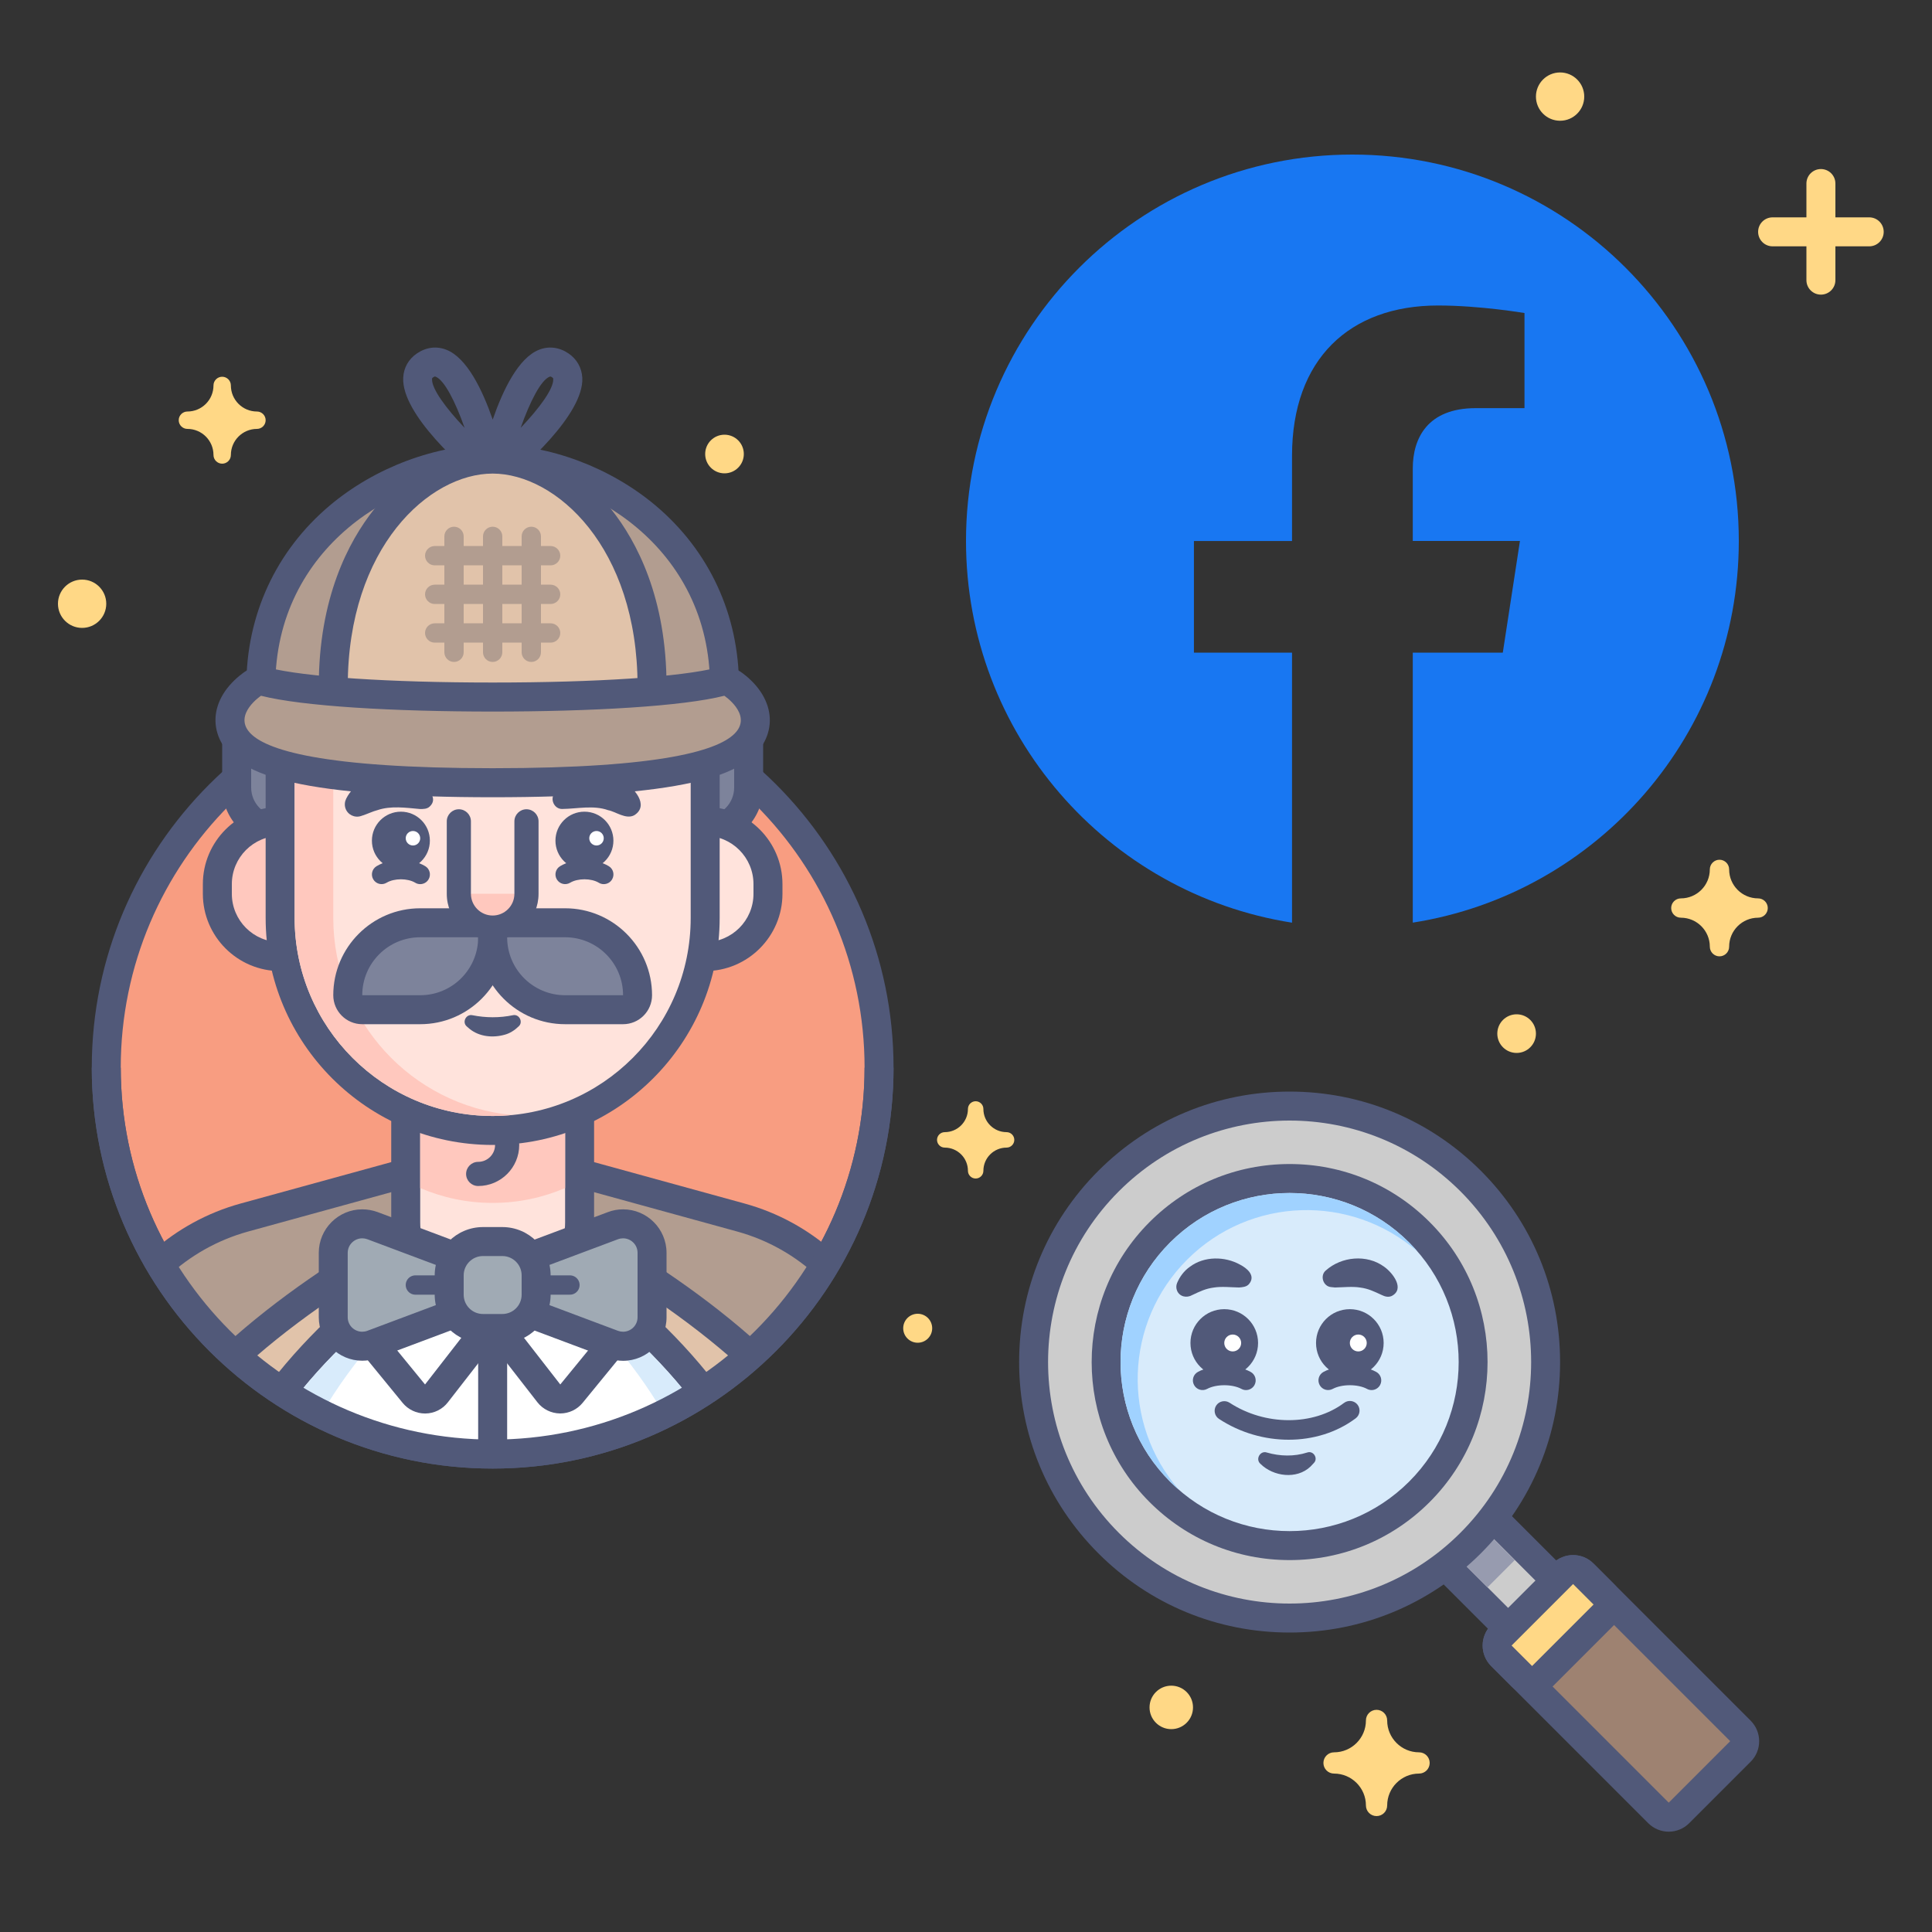 <?xml version="1.0" encoding="utf-8"?>
<!-- Generator: Adobe Illustrator 26.1.0, SVG Export Plug-In . SVG Version: 6.00 Build 0)  -->
<svg version="1.1" id="Facebook_x5F_Ads_x5F_Research"
	 xmlns="http://www.w3.org/2000/svg" xmlns:xlink="http://www.w3.org/1999/xlink" x="0px" y="0px" viewBox="0 0 400 400"
	 style="enable-background:new 0 0 400 400;" xml:space="preserve">
<rect x="0" y="0" width="400" height="400" fill="#333333" stroke="none"/>
<style type="text/css">
	.st0{fill:#F89D81;}
	.st1{fill:#515979;}
	.st2{fill:#B29D90;}
	.st3{fill:#E1C3AA;}
	.st4{fill:#FFFFFF;}
	.st5{fill:none;}
	.st6{fill:#D8EBFB;}
	.st7{fill:#CCCCCC;}
	.st8{fill:#979BAF;}
	.st9{fill:#A0D2FF;}
	.st10{fill:#9E8271;}
	.st11{fill:#FFD886;}
	.st12{fill:#1877F2;}
	.st13{fill:#7D839B;}
	.st14{fill:#FFE3DC;}
	.st15{fill:#FFC8BE;}
	.st16{fill:#A0AAB4;}
	.st17{fill:#EF7D7D;stroke:#515979;stroke-width:4;stroke-linecap:round;stroke-linejoin:round;stroke-miterlimit:10;}
</style>
<g>
	<circle class="st0" cx="102" cy="221.05" r="80"/>
	<path class="st1" d="M102,304.05c-45.77,0-83-37.23-83-83s37.23-83,83-83s83,37.23,83,83S147.77,304.05,102,304.05z M102,144.05
		c-42.46,0-77,34.54-77,77s34.54,77,77,77s77-34.54,77-77S144.46,144.05,102,144.05z"/>
</g>
<path class="st1" d="M117.68,73.16c-1.91-1.29-4.09-1.55-6.12-0.73c-4.23,1.7-7.42,8.27-9.55,14.44
	c-2.14-6.17-5.32-12.74-9.55-14.44c-2.04-0.82-4.21-0.56-6.12,0.73c-1.75,1.18-2.77,2.98-2.86,5.06
	c-0.35,7.68,12.65,18.9,16.64,22.16c0.04,0.03,0.08,0.05,0.12,0.08c0.07,0.05,0.14,0.11,0.21,0.15c0.01,0.01,0.03,0.01,0.04,0.02
	c0.21,0.12,0.43,0.22,0.66,0.29c0.05,0.01,0.1,0.03,0.15,0.04c0.24,0.06,0.47,0.1,0.72,0.1c0,0,0,0,0,0c0,0,0,0,0,0s0,0,0,0
	c0,0,0,0,0,0c0.24,0,0.48-0.04,0.72-0.1c0.05-0.01,0.1-0.02,0.15-0.04c0.23-0.07,0.45-0.16,0.66-0.29c0.01-0.01,0.03-0.01,0.04-0.02
	c0.08-0.05,0.14-0.1,0.21-0.15c0.04-0.03,0.08-0.05,0.12-0.08c3.99-3.26,17-14.49,16.64-22.16
	C120.44,76.13,119.43,74.34,117.68,73.16z M89.45,78.49c0.01-0.17,0.01-0.21,0.22-0.36c0.2-0.14,0.31-0.18,0.39-0.18
	c0.05,0,0.09,0.02,0.14,0.04c1.8,0.72,4.07,5.15,5.99,10.59C92.27,84.45,89.36,80.46,89.45,78.49z M107.8,88.58
	c1.92-5.44,4.19-9.87,5.99-10.59c0.05-0.02,0.09-0.04,0.14-0.04c0.08,0,0.19,0.04,0.39,0.18c0.21,0.14,0.21,0.19,0.22,0.36
	C114.64,80.46,111.73,84.45,107.8,88.58z"/>
<path class="st2" d="M102,301.05c29.33,0,54.96-15.79,68.88-39.33c-4.88-4.45-10.82-7.82-17.48-9.65l-50.61-13.92
	c-0.26-0.07-0.53-0.11-0.8-0.11s-0.54,0.04-0.8,0.11L50.6,252.08c-6.66,1.83-12.6,5.2-17.48,9.65
	C47.04,285.26,72.67,301.05,102,301.05z"/>
<path class="st3" d="M102,247.05c-0.41,0-0.82,0.08-1.21,0.25c-0.78,0.34-19.25,8.53-38.04,22.06c-5.22,3.76-9.91,7.53-14.08,11.3
	c14.15,12.67,32.84,20.39,53.33,20.39c20.5,0,39.2-7.72,53.36-20.41c-21.72-19.76-50.22-32.49-52.15-33.34
	C102.82,247.14,102.41,247.05,102,247.05z"/>
<g>
	<path class="st4" d="M131.52,272.97c-13.85-12.64-27.5-20.23-28.07-20.55c-0.45-0.25-0.95-0.37-1.45-0.37s-1,0.12-1.45,0.37
		c-0.57,0.32-14.22,7.91-28.07,20.55c-5.45,4.98-10.15,10.04-14.07,15.14c12.54,8.17,27.51,12.94,43.59,12.94
		c16.09,0,31.05-4.77,43.6-12.94C141.67,283.01,136.98,277.95,131.52,272.97z"/>
</g>
<g>
	<path class="st1" d="M104.9,249.8c-0.9-0.5-1.9-0.75-2.9-0.75c-1,0-2,0.25-2.9,0.75c-1.57,0.87-26.52,14.86-43.21,36.61
		c1.64,1.16,3.32,2.27,5.04,3.3C77.23,268.73,102,255.05,102,255.05s24.77,13.68,41.07,34.66c1.73-1.04,3.4-2.14,5.04-3.3
		C131.42,264.66,106.47,250.67,104.9,249.8z"/>
</g>
<g>
	<path class="st5" d="M102,255.05c0,0-22.25,15.02-35.46,37.71c10.69,5.3,22.72,8.29,35.46,8.29c12.74,0,24.77-2.99,35.46-8.29
		C124.25,270.07,102,255.05,102,255.05z"/>
	<path class="st6" d="M102,255.05c0,0-24.77,13.68-41.07,34.66c1.82,1.09,3.69,2.11,5.61,3.06C79.75,270.07,102,255.05,102,255.05z"
		/>
	<path class="st6" d="M102,255.05c0,0,22.25,15.02,35.46,37.71c1.91-0.95,3.78-1.96,5.61-3.06C126.77,268.73,102,255.05,102,255.05z
		"/>
</g>
<g>
	<path class="st5" d="M50.96,282.66c13.85,11.49,31.64,18.4,51.04,18.4s37.18-6.91,51.04-18.4c-21.95-19.8-51.04-32.6-51.04-32.6
		S72.91,262.85,50.96,282.66z"/>
	<path class="st1" d="M102,250.05c0,0,29.09,12.8,51.04,32.6c1.54-1.28,3.02-2.63,4.47-4.02c-22.19-20.29-51.12-33.21-53.09-34.08
		c-0.77-0.34-1.59-0.51-2.42-0.51c-0.82,0-1.65,0.17-2.42,0.51c-1.96,0.86-30.89,13.79-53.09,34.08c1.44,1.39,2.92,2.74,4.47,4.02
		C72.91,262.85,102,250.05,102,250.05z"/>
</g>
<rect x="-0.63" y="0.79" class="st5" width="400" height="400"/>
<g>
	<path class="st7" d="M316.5,340.15c-0.8,0-1.56-0.32-2.12-0.88l-19.8-19.8c-0.56-0.56-0.88-1.33-0.88-2.12s0.32-1.56,0.88-2.12
		l5.66-5.66c0.56-0.56,1.33-0.88,2.12-0.88c0.8,0,1.56,0.32,2.12,0.88l19.8,19.8c1.17,1.17,1.17,3.07,0,4.24l-5.66,5.66
		C318.06,339.84,317.29,340.15,316.5,340.15z"/>
	<path class="st1" d="M302.36,311.7l19.8,19.8l-5.66,5.66l-19.8-19.8L302.36,311.7 M302.36,305.7c-1.59,0-3.12,0.63-4.24,1.76
		l-5.66,5.66c-2.34,2.34-2.34,6.14,0,8.49l19.8,19.8c1.17,1.17,2.71,1.76,4.24,1.76c1.54,0,3.07-0.59,4.24-1.76l5.66-5.66
		c1.13-1.13,1.76-2.65,1.76-4.24c0-1.59-0.63-3.12-1.76-4.24l-19.8-19.8C305.47,306.33,303.95,305.7,302.36,305.7L302.36,305.7z"/>
</g>
<rect x="304.37" y="319.87" transform="matrix(0.707 -0.707 0.707 0.707 -138.336 312.759)" class="st8" width="8" height="7"/>
<g>
	<path class="st7" d="M267,335c-14.16,0-27.47-5.51-37.48-15.52c-20.66-20.67-20.66-54.29,0-74.95C239.53,234.51,252.84,229,267,229
		s27.47,5.51,37.48,15.52c20.66,20.67,20.66,54.29,0,74.95C294.47,329.49,281.16,335,267,335z"/>
	<path class="st1" d="M267,232c12.8,0,25.59,4.88,35.36,14.64c19.53,19.53,19.53,51.18,0,70.71C292.59,327.12,279.8,332,267,332
		s-25.59-4.88-35.36-14.64c-19.53-19.53-19.53-51.18,0-70.71C241.41,236.88,254.2,232,267,232 M267,226
		c-14.96,0-29.02,5.83-39.6,16.4C216.83,252.98,211,267.04,211,282s5.83,29.02,16.4,39.6c10.58,10.58,24.64,16.4,39.6,16.4
		s29.02-5.83,39.6-16.4c10.58-10.58,16.4-24.64,16.4-39.6s-5.83-29.02-16.4-39.6C296.02,231.83,281.96,226,267,226L267,226z"/>
</g>
<g>
	<path class="st6" d="M267,320c-10.15,0-19.69-3.95-26.87-11.13c-14.82-14.82-14.82-38.92,0-53.74C247.31,247.95,256.85,244,267,244
		s19.69,3.95,26.87,11.13c14.82,14.82,14.82,38.92,0,53.74C286.69,316.05,277.15,320,267,320z"/>
	<path class="st1" d="M267,247c8.96,0,17.91,3.42,24.75,10.25c13.67,13.67,13.67,35.83,0,49.5C284.91,313.58,275.96,317,267,317
		s-17.91-3.42-24.75-10.25c-13.67-13.67-13.67-35.83,0-49.5C249.09,250.42,258.04,247,267,247 M267,241
		c-10.95,0-21.25,4.26-28.99,12.01c-15.99,15.99-15.99,42,0,57.98C245.75,318.74,256.05,323,267,323c10.95,0,21.25-4.26,28.99-12.01
		c15.99-15.99,15.99-42,0-57.98C288.25,245.26,277.95,241,267,241L267,241z"/>
</g>
<g>
	<path class="st9" d="M245.79,260.79c-13.07,13.07-13.63,33.91-1.7,47.66c-0.63-0.54-1.24-1.1-1.84-1.7
		c-13.67-13.67-13.67-35.83,0-49.5c13.67-13.67,35.83-13.67,49.5,0c0.6,0.6,1.15,1.21,1.7,1.84
		C279.7,247.15,258.86,247.71,245.79,260.79z"/>
</g>
<g>
	<path class="st10" d="M345.49,376.22c-0.77,0-1.54-0.29-2.12-0.88l-32.53-32.53c-0.56-0.56-0.88-1.33-0.88-2.12
		s0.32-1.56,0.88-2.12l12.73-12.73c0.59-0.59,1.35-0.88,2.12-0.88c0.77,0,1.54,0.29,2.12,0.88l32.53,32.53
		c0.56,0.56,0.88,1.33,0.88,2.12s-0.32,1.56-0.88,2.12l-12.73,12.73C347.02,375.92,346.26,376.22,345.49,376.22z"/>
	<path class="st1" d="M325.69,327.96l32.53,32.53l-12.73,12.73l-32.53-32.53L325.69,327.96 M325.69,321.96
		c-1.54,0-3.07,0.59-4.24,1.76l-12.73,12.73c-2.34,2.34-2.34,6.14,0,8.49l32.53,32.53c1.17,1.17,2.71,1.76,4.24,1.76
		c1.54,0,3.07-0.59,4.24-1.76l12.73-12.73c2.34-2.34,2.34-6.14,0-8.49l-32.53-32.53C328.76,322.55,327.23,321.96,325.69,321.96
		L325.69,321.96z"/>
</g>
<g>
	<path class="st11" d="M317.2,347.93c-0.8,0-1.56-0.32-2.12-0.88l-4.24-4.24c-1.17-1.17-1.17-3.07,0-4.24l12.73-12.73
		c0.59-0.59,1.35-0.88,2.12-0.88s1.54,0.29,2.12,0.88l4.24,4.24c0.56,0.56,0.88,1.33,0.88,2.12s-0.32,1.56-0.88,2.12l-12.73,12.73
		C318.76,347.62,318,347.93,317.2,347.93L317.2,347.93z"/>
	<path class="st1" d="M325.69,327.96l4.24,4.24l-12.73,12.73l-4.24-4.24L325.69,327.96 M325.69,321.96c-1.54,0-3.07,0.59-4.24,1.76
		l-12.73,12.73c-2.34,2.34-2.34,6.14,0,8.49l4.24,4.24c1.17,1.17,2.71,1.76,4.24,1.76c1.54,0,3.07-0.59,4.24-1.76l12.73-12.73
		c1.13-1.13,1.76-2.65,1.76-4.24s-0.63-3.12-1.76-4.24l-4.24-4.24C328.76,322.55,327.23,321.96,325.69,321.96L325.69,321.96z"/>
</g>
<g>
	<g>
		<path class="st1" d="M283.97,287.8c-0.32,0-0.64-0.08-0.94-0.24c-1.89-1.02-5.21-1.02-7.11,0c-0.98,0.52-2.19,0.16-2.71-0.82
			c-0.52-0.97-0.16-2.19,0.82-2.71c3.05-1.64,7.84-1.64,10.89,0c0.97,0.52,1.34,1.73,0.82,2.71
			C285.37,287.42,284.68,287.8,283.97,287.8z"/>
	</g>
	<g>
		<g>
			<circle class="st1" cx="279.47" cy="278.05" r="7"/>
		</g>
		<g>
			<circle class="st4" cx="281.22" cy="278.05" r="1.75"/>
		</g>
	</g>
	<g>
		<path class="st1" d="M274.49,263.04c3.24-2.9,8.49-3.41,12.08-0.78c1.81,1.28,4.35,4.61,1.57,6.06c-0.7,0.31-1.41,0.12-2.04-0.19
			c-1.67-0.77-2.8-1.34-4.5-1.56c-1.59-0.26-3.56-0.04-5.21-0.01c0,0-0.78-0.08-0.78-0.08C273.94,266.37,273.22,264.1,274.49,263.04
			L274.49,263.04z"/>
	</g>
	<g>
		<path class="st1" d="M257.97,287.8c-0.32,0-0.64-0.08-0.94-0.24c-1.89-1.02-5.21-1.02-7.11,0c-0.97,0.52-2.19,0.16-2.71-0.82
			c-0.52-0.97-0.16-2.19,0.82-2.71c3.05-1.64,7.84-1.64,10.89,0c0.97,0.52,1.34,1.73,0.82,2.71
			C259.37,287.42,258.68,287.8,257.97,287.8z"/>
	</g>
	<g>
		<g>
			<circle class="st1" cx="253.47" cy="278.05" r="7"/>
		</g>
		<g>
			<circle class="st4" cx="255.22" cy="278.05" r="1.75"/>
		</g>
	</g>
	<g>
		<path class="st1" d="M256.54,266.56c-1.64-0.03-3.62-0.25-5.21,0.01c-1.71,0.22-2.84,0.78-4.5,1.56c-1.13,0.65-2.6,0.36-3.13-0.9
			c-0.22-0.53-0.2-1.1,0-1.59c0.54-1.28,1.41-2.51,2.67-3.38c2.96-2.22,7.23-2.17,10.35-0.44c1.45,0.74,3.33,2.28,1.88,4.02
			C258.09,266.45,257.26,266.5,256.54,266.56L256.54,266.56z"/>
	</g>
</g>
<g>
	<path class="st1" d="M266.81,298.08c-4.96,0-10.04-1.43-14.43-4.31c-0.92-0.6-1.18-1.84-0.58-2.77c0.6-0.92,1.84-1.18,2.77-0.58
		c7.35,4.8,17.32,4.82,23.71,0.03c0.88-0.66,2.14-0.48,2.8,0.4c0.66,0.88,0.48,2.14-0.4,2.8
		C276.74,296.6,271.83,298.08,266.81,298.08z"/>
</g>
<g>
	<path class="st1" d="M262.29,300.73c2.7,0.79,5.66,0.86,8.34,0c1.29-0.47,2.34,1.21,1.39,2.17c0,0-0.72,0.76-0.72,0.76
		c-2.84,2.68-7.68,2.05-10.33-0.58C259.85,302.12,260.92,300.26,262.29,300.73L262.29,300.73z"/>
</g>
<path class="st12" d="M280,32c-44.18,0-80,35.82-80,80c0,39.93,29.25,73.03,67.5,79.03l0-55.9l-20.31,0l0-23.12l20.31,0V94.38
	c0-20.05,11.94-31.13,30.22-31.13c8.75,0,17.91,1.56,17.91,1.56l0,19.69l-10.09,0c-9.94,0-13.04,6.17-13.04,12.49V112l22.19,0
	l-3.55,23.12l-18.64,0l0,55.9c38.25-6,67.5-39.1,67.5-79.03C360,67.82,324.18,32,280,32z"/>
<path class="st1" d="M51.39,254.97L102,241.05l50.61,13.92c6.4,1.76,12.07,5.02,16.68,9.33c1.1-1.71,2.15-3.45,3.12-5.24
	c-5.13-4.54-11.31-7.97-18.21-9.87l-50.61-13.92c-0.52-0.14-1.06-0.21-1.59-0.21s-1.07,0.07-1.59,0.21L49.8,249.18
	c-6.9,1.9-13.08,5.34-18.21,9.87c0.97,1.79,2.02,3.53,3.12,5.24C39.33,259.99,45,256.73,51.39,254.97z"/>
<g>
	<g>
		<path class="st13" d="M146,172.05c-1.66,0-3-1.34-3-3v-24c0-0.96,0.46-1.87,1.25-2.43c0.52-0.37,1.13-0.57,1.75-0.57
			c0.32,0,0.64,0.05,0.95,0.15l6,2c1.23,0.41,2.05,1.55,2.05,2.85v16C155,168.02,150.96,172.05,146,172.05z"/>
	</g>
	<g>
		<g>
			<path class="st1" d="M146,145.05l6,2v16c0,3.31-2.69,6-6,6h0V145.05 M146,139.05c-1.24,0-2.47,0.39-3.51,1.13
				c-1.56,1.13-2.49,2.94-2.49,4.87v24c0,3.31,2.69,6,6,6c6.62,0,12-5.38,12-12v-16c0-2.58-1.65-4.88-4.1-5.69l-6-2
				C147.28,139.15,146.64,139.05,146,139.05L146,139.05z"/>
		</g>
	</g>
</g>
<g>
	<g>
		<path class="st13" d="M58,172.05c-4.96,0-9-4.04-9-9v-16c0-1.29,0.83-2.44,2.05-2.85l6-2c0.31-0.1,0.63-0.15,0.95-0.15
			c0.62,0,1.24,0.19,1.75,0.57c0.78,0.56,1.25,1.47,1.25,2.43v24C61,170.71,59.66,172.05,58,172.05z"/>
	</g>
	<g>
		<g>
			<path class="st1" d="M58,145.05v24c-3.31,0-6-2.69-6-6v-16L58,145.05 M58,139.05c-0.64,0-1.28,0.1-1.9,0.31l-6,2
				c-2.45,0.82-4.1,3.11-4.1,5.69v16c0,6.62,5.38,12,12,12c3.31,0,6-2.69,6-6v-24c0-1.93-0.93-3.74-2.49-4.87
				C60.47,139.44,59.24,139.05,58,139.05L58,139.05z"/>
		</g>
	</g>
</g>
<g>
	<path class="st14" d="M102,271.05c-9.92,0-18-8.08-18-18v-35c0-1.66,1.34-3,3-3h30c1.66,0,3,1.34,3,3v35
		C120,262.98,111.93,271.05,102,271.05z"/>
	<g>
		<path class="st1" d="M117,218.05v35c0,8.28-6.72,15-15,15h0c-8.28,0-15-6.72-15-15v-35H117 M117,212.05H87c-3.31,0-6,2.69-6,6v35
			c0,11.58,9.42,21,21,21s21-9.42,21-21v-35C123,214.74,120.31,212.05,117,212.05L117,212.05z"/>
	</g>
</g>
<path class="st15" d="M87,226.05v19.92c4.6,1.98,9.67,3.08,15,3.08c5.33,0,10.4-1.1,15-3.08v-19.92H87z"/>
<g>
	<path class="st1" d="M99,245.55c-1.38,0-2.5-1.12-2.5-2.5s1.12-2.5,2.5-2.5c1.93,0,3.5-1.57,3.5-3.5s-1.57-3.5-3.5-3.5
		c-1.38,0-2.5-1.12-2.5-2.5s1.12-2.5,2.5-2.5c4.69,0,8.5,3.81,8.5,8.5S103.69,245.55,99,245.55z"/>
</g>
<path class="st1" d="M102,268.05c-1.66,0-3,1.34-3,3v29.92c1,0.04,1.99,0.08,3,0.08s2-0.04,3-0.08v-29.92
	C105,269.4,103.66,268.05,102,268.05z"/>
<g>
	<g>
		<path class="st14" d="M146,198.05c-1.66,0-3-1.34-3-3v-22c0-1.66,1.34-3,3-3c7.17,0,13,5.83,13,13v2
			C159,192.22,153.17,198.05,146,198.05z"/>
	</g>
	<g>
		<g>
			<path class="st1" d="M146,173.05c5.52,0,10,4.48,10,10v2c0,5.52-4.48,10-10,10h0L146,173.05L146,173.05 M146,167.05
				c-3.31,0-6,2.69-6,6l0,22c0,1.59,0.63,3.12,1.76,4.24s2.65,1.76,4.24,1.76c8.82,0,16-7.18,16-16v-2
				C162,174.23,154.82,167.05,146,167.05L146,167.05z"/>
		</g>
	</g>
</g>
<g>
	<path class="st15" d="M58,198.05c-7.17,0-13-5.83-13-13v-2c0-7.17,5.83-13,13-13c1.66,0,3,1.34,3,3v22
		C61,196.71,59.66,198.05,58,198.05z"/>
	<g>
		<path class="st1" d="M58,173.05v22c-5.52,0-10-4.48-10-10v-2C48,177.53,52.48,173.05,58,173.05 M58,167.05c-8.82,0-16,7.18-16,16
			v2c0,8.82,7.18,16,16,16c3.31,0,6-2.69,6-6v-22C64,169.74,61.31,167.05,58,167.05L58,167.05z"/>
	</g>
</g>
<g>
	<g>
		<path class="st14" d="M102,234.05c-24.26,0-44-19.74-44-44v-30c0-24.26,19.74-44,44-44s44,19.74,44,44v30
			C146,214.31,126.26,234.05,102,234.05z"/>
	</g>
	<g>
		<g>
			<path class="st1" d="M102,119.05c22.64,0,41,18.36,41,41v30c0,22.64-18.36,41-41,41h0c-22.64,0-41-18.36-41-41v-30
				C61,137.41,79.36,119.05,102,119.05L102,119.05 M102,113.05c-25.92,0-47,21.08-47,47v30c0,25.92,21.08,47,47,47
				c25.92,0,47-21.08,47-47v-30C149,134.14,127.92,113.05,102,113.05L102,113.05z"/>
		</g>
	</g>
</g>
<g>
	<path class="st15" d="M69,190.05v-30c0-21.29,16.23-38.79,37-40.8c-1.32-0.13-2.65-0.2-4-0.2c-22.64,0-41,18.36-41,41v30
		c0,22.64,18.36,41,41,41c1.35,0,2.68-0.07,4-0.2C85.23,228.84,69,211.35,69,190.05z"/>
</g>
<g>
	<circle class="st1" cx="121" cy="174.05" r="6"/>
</g>
<g>
	<circle class="st4" cx="123.5" cy="173.55" r="1.5"/>
</g>
<g>
	<circle class="st1" cx="83" cy="174.05" r="6"/>
</g>
<g>
	<g>
		<path class="st1" d="M87,183.05c-0.35,0-0.71-0.09-1.03-0.29c-1.58-0.95-4.35-0.95-5.93,0c-0.95,0.57-2.17,0.27-2.75-0.68
			c-0.57-0.95-0.27-2.18,0.68-2.75c2.82-1.7,7.25-1.7,10.07,0c0.95,0.57,1.25,1.8,0.68,2.75C88.34,182.71,87.68,183.05,87,183.05z"
			/>
	</g>
</g>
<g>
	<g>
		<path class="st1" d="M125,183.05c-0.35,0-0.71-0.09-1.03-0.29c-1.58-0.95-4.35-0.95-5.93,0c-0.95,0.57-2.17,0.27-2.75-0.68
			c-0.57-0.95-0.27-2.18,0.68-2.75c2.82-1.7,7.25-1.7,10.07,0c0.95,0.57,1.25,1.8,0.68,2.75C126.34,182.71,125.68,183.05,125,183.05
			z"/>
	</g>
</g>
<g>
	<circle class="st4" cx="85.5" cy="173.55" r="1.5"/>
</g>
<g>
	<path class="st1" d="M97.81,210.19c2.76,0.55,5.62,0.57,8.37,0c1.33-0.31,2.21,1.46,1.18,2.33c-0.8,0.78-1.8,1.42-2.84,1.7
		c-2.46,0.7-5.29,0.44-7.32-1.22c0,0-0.54-0.47-0.54-0.47C95.6,211.66,96.49,209.89,97.81,210.19L97.81,210.19z"/>
</g>
<g>
	<path class="st1" d="M86.96,167.5c-2.92-0.26-6.02-0.72-8.81,0.23c-0.96,0.23-2.21,0.86-3.41,1.22c-1.34,0.44-2.78-0.28-3.22-1.61
		c-0.23-0.69-0.14-1.41,0.17-2.01c1.53-3.08,5.23-5.13,8.68-5.07c2.61-0.01,4.97,0.77,7,2.23c1.39,0.98,3.38,2.85,1.58,4.51
		C88.4,167.51,87.64,167.5,86.96,167.5L86.96,167.5z"/>
</g>
<g>
	<path class="st1" d="M114.88,164.17c3.32-3.89,9.45-5.17,13.95-2.51c2.38,1.31,5.71,5.08,2.5,7.12c-1.73,0.95-3.89-0.77-5.42-1.04
		c-3.03-1.08-6.38-0.29-9.54-0.25C114.71,167.5,113.78,165.37,114.88,164.17L114.88,164.17z"/>
</g>
<g>
	<path class="st4" d="M115.96,289.64c-0.91-0.01-1.77-0.44-2.33-1.16l-14-18c-0.7-0.9-0.83-2.13-0.33-3.16
		c0.5-1.03,1.55-1.68,2.7-1.68h10c0.5,0,0.99,0.12,1.42,0.36l13,7c0.79,0.42,1.35,1.18,1.52,2.06c0.17,0.88-0.05,1.79-0.62,2.48
		l-9,11c-0.57,0.7-1.42,1.1-2.32,1.1C115.99,289.64,115.98,289.64,115.96,289.64z"/>
	<path class="st1" d="M112,268.64l13,7l-9,11l-14-18H112 M112,262.64h-10c-2.29,0-4.38,1.31-5.39,3.36s-0.75,4.51,0.65,6.32l14,18
		c1.12,1.44,2.84,2.29,4.66,2.32c0.02,0,0.05,0,0.07,0c1.8,0,3.5-0.81,4.64-2.2l9-11c1.13-1.39,1.59-3.21,1.24-4.97
		c-0.35-1.76-1.46-3.27-3.04-4.12l-13-7C113.97,262.89,112.99,262.64,112,262.64L112,262.64z"/>
</g>
<g>
	<path class="st4" d="M88,289.64c-0.9,0-1.75-0.4-2.32-1.1l-9-11c-0.57-0.69-0.79-1.6-0.62-2.48c0.17-0.88,0.73-1.63,1.52-2.06l13-7
		c0.44-0.24,0.93-0.36,1.42-0.36h10c1.15,0,2.19,0.65,2.7,1.68c0.5,1.03,0.38,2.26-0.33,3.16l-14,18c-0.56,0.72-1.42,1.15-2.33,1.16
		C88.02,289.64,88.01,289.64,88,289.64z"/>
	<path class="st1" d="M102,268.64l-14,18l-9-11l13-7H102 M102,262.64H92c-0.99,0-1.97,0.25-2.84,0.72l-13,7
		c-1.58,0.85-2.69,2.36-3.04,4.12c-0.35,1.76,0.11,3.58,1.24,4.97l9,11c1.14,1.39,2.85,2.2,4.64,2.2c0.02,0,0.05,0,0.07,0
		c1.83-0.02,3.54-0.87,4.66-2.32l14-18c1.41-1.81,1.66-4.26,0.65-6.32C106.38,263.95,104.29,262.64,102,262.64L102,262.64z
		 M102,274.64L102,274.64L102,274.64L102,274.64z"/>
</g>
<g>
	<g>
		<path class="st2" d="M107.39,150.21c-1.77,0-3.58-0.03-5.39-0.09c-1.81,0.06-3.62,0.09-5.39,0.09c-13.13,0-25.95-1.67-40.34-5.25
			c-1.34-0.33-2.28-1.53-2.28-2.91c0-29.03,24.92-47,48-47s48,17.97,48,47c0,1.38-0.94,2.58-2.28,2.91
			C133.34,148.54,120.52,150.21,107.39,150.21C107.39,150.21,107.39,150.21,107.39,150.21z"/>
	</g>
	<g>
		<g>
			<path class="st1" d="M102,98.05c19.7,0,45,15.26,45,44c-14.28,3.55-26.73,5.16-39.61,5.16c-1.79,0-3.58-0.03-5.39-0.09
				c-1.81,0.06-3.6,0.09-5.39,0.09c-12.88,0-25.33-1.61-39.61-5.16C57,113.31,82.3,98.05,102,98.05 M102,92.05
				c-11.75,0-24.37,4.72-33.75,12.63C57.13,114.06,51,127.33,51,142.05c0,2.76,1.88,5.16,4.55,5.82
				c14.63,3.64,27.68,5.34,41.06,5.34c1.77,0,3.58-0.03,5.39-0.09c1.81,0.06,3.62,0.09,5.39,0.09c13.38,0,26.43-1.7,41.06-5.34
				c2.67-0.67,4.55-3.07,4.55-5.82c0-14.72-6.13-27.99-17.25-37.37C126.37,96.78,113.75,92.05,102,92.05L102,92.05z"/>
		</g>
	</g>
</g>
<g>
	<g>
		<path class="st3" d="M105.59,150.21c-1.18,0-2.39-0.03-3.59-0.09c-1.21,0.06-2.41,0.09-3.59,0.09c-8.96,0-17.68-1.7-27.46-5.35
			c-1.17-0.44-1.95-1.56-1.95-2.81c0-29.03,17.13-47,33-47s33,17.97,33,47c0,1.25-0.78,2.37-1.95,2.81
			C123.27,148.51,114.55,150.21,105.59,150.21L105.59,150.21z"/>
	</g>
	<g>
		<g>
			<path class="st1" d="M102,98.05c13.13,0,30,15.26,30,44c-9.52,3.55-17.82,5.16-26.41,5.16c-1.19,0-2.39-0.03-3.59-0.09
				c-1.21,0.06-2.4,0.09-3.59,0.09c-8.59,0-16.89-1.61-26.41-5.16C72,113.31,88.87,98.05,102,98.05 M102,92.05
				c-8.74,0-17.94,5.05-24.63,13.5C72.18,112.11,66,123.77,66,142.05c0,2.5,1.56,4.75,3.9,5.62c10.12,3.78,19.18,5.54,28.51,5.54
				c1.18,0,2.39-0.03,3.59-0.08c1.21,0.06,2.41,0.08,3.59,0.08c9.32,0,18.38-1.76,28.51-5.54c2.35-0.88,3.9-3.12,3.9-5.62
				c0-18.29-6.18-29.94-11.37-36.5C119.94,97.1,110.74,92.05,102,92.05L102,92.05z"/>
		</g>
	</g>
</g>
<g>
	<g>
		<path class="st2" d="M102,162.05c-44.98,0-52.54-5.94-54.11-11.1c-1.57-5.18,3.86-8.98,4.48-9.39c0.5-0.33,1.08-0.5,1.66-0.5
			c0.25,0,0.49,0.03,0.74,0.09c7.85,1.99,25.5,3.17,47.22,3.18c21.72,0,39.37-1.19,47.22-3.18c0.24-0.06,0.49-0.09,0.74-0.09
			c0.59,0,1.17,0.17,1.66,0.5c0.62,0.42,6.05,4.21,4.48,9.39C153.13,160.79,125.63,162.05,102,162.05L102,162.05z"/>
	</g>
	<g>
		<path class="st1" d="M149.96,144.05c0,0,22.51,14.99-47.96,15c-70.47-0.01-47.96-15-47.96-15c8.6,2.18,27.28,3.27,47.96,3.27
			C122.68,147.32,141.36,146.23,149.96,144.05 M149.96,138.05c-0.49,0-0.99,0.06-1.47,0.18c-7.62,1.93-25,3.08-46.49,3.08
			c-21.49,0-38.86-1.15-46.49-3.08c-0.49-0.12-0.98-0.18-1.47-0.18c-1.17,0-2.33,0.34-3.33,1.01c-0.29,0.2-1.83,1.26-3.25,2.92
			c-2.58,3.03-3.45,6.53-2.44,9.84c1.94,6.41,9.82,8.87,15.57,10.17c9.07,2.04,23,3.07,41.41,3.07c18.41,0,32.34-1.03,41.41-3.07
			c5.75-1.29,13.63-3.75,15.57-10.17c1-3.31,0.13-6.8-2.44-9.84c-1.41-1.66-2.95-2.73-3.25-2.92
			C152.29,138.4,151.13,138.05,149.96,138.05L149.96,138.05z"/>
	</g>
</g>
<path class="st2" d="M114,125.05c1.1,0,2-0.9,2-2s-0.9-2-2-2h-2v-4h2c1.1,0,2-0.9,2-2s-0.9-2-2-2h-2v-2c0-1.1-0.9-2-2-2s-2,0.9-2,2
	v2h-4v-2c0-1.1-0.9-2-2-2s-2,0.9-2,2v2h-4v-2c0-1.1-0.9-2-2-2s-2,0.9-2,2v2h-2c-1.1,0-2,0.9-2,2s0.9,2,2,2h2v4h-2c-1.1,0-2,0.9-2,2
	s0.9,2,2,2h2v4h-2c-1.1,0-2,0.9-2,2s0.9,2,2,2h2v2c0,1.1,0.9,2,2,2s2-0.9,2-2v-2h4v2c0,1.1,0.9,2,2,2s2-0.9,2-2v-2h4v2
	c0,1.1,0.9,2,2,2s2-0.9,2-2v-2h2c1.1,0,2-0.9,2-2s-0.9-2-2-2h-2v-4H114z M108,117.05v4h-4v-4H108z M96,117.05h4v4h-4V117.05z
	 M96,129.05v-4h4v4H96z M108,129.05h-4v-4h4V129.05z"/>
<g>
	<g>
		<g>
			<path class="st13" d="M75,209.05c-1.66,0-3-1.34-3-3c0-8.27,6.73-15,15-15h12c1.66,0,3,1.34,3,3c0,8.27-6.73,15-15,15H75z"/>
		</g>
		<g>
			<g>
				<path class="st1" d="M99,194.05L99,194.05c0,6.63-5.37,12-12,12H75c0-6.63,5.37-12,12-12H99 M99,188.05H87
					c-9.93,0-18,8.07-18,18c0,3.31,2.69,6,6,6h12c9.93,0,18-8.07,18-18C105,190.74,102.31,188.05,99,188.05L99,188.05z"/>
			</g>
		</g>
	</g>
	<g>
		<g>
			<path class="st13" d="M117,209.05c-8.27,0-15-6.73-15-15c0-1.66,1.34-3,3-3h12c8.27,0,15,6.73,15,15c0,1.66-1.34,3-3,3H117z"/>
		</g>
		<g>
			<g>
				<path class="st1" d="M117,194.05c6.63,0,12,5.37,12,12h-12c-6.63,0-12-5.37-12-12v0H117 M117,188.05h-12c-3.31,0-6,2.69-6,6
					c0,9.93,8.07,18,18,18h12c3.31,0,6-2.69,6-6C135,196.13,126.93,188.05,117,188.05L117,188.05z"/>
			</g>
		</g>
	</g>
</g>
<g>
	<g>
		<path class="st15" d="M109,185.05c0,3.87-3.13,7-7,7h0c-3.87,0-7-3.13-7-7H109z"/>
	</g>
	<g>
		<path class="st1" d="M102,194.55c-5.24,0-9.5-4.26-9.5-9.5v-15c0-1.38,1.12-2.5,2.5-2.5s2.5,1.12,2.5,2.5v15
			c0,2.48,2.02,4.5,4.5,4.5s4.5-2.02,4.5-4.5v-15c0-1.38,1.12-2.5,2.5-2.5s2.5,1.12,2.5,2.5v15
			C111.5,190.29,107.24,194.55,102,194.55z"/>
	</g>
</g>
<g>
	<path class="st1" d="M102,304.05c-45.77,0-83-37.23-83-83h6c0,42.46,34.54,77,77,77s77-34.54,77-77h6
		C185,266.82,147.77,304.05,102,304.05z"/>
</g>
<path class="st11" d="M38.8,85.2c2.98,0,5.4-2.42,5.4-5.4c0-0.99,0.81-1.8,1.8-1.8s1.8,0.81,1.8,1.8c0,2.98,2.42,5.4,5.4,5.4
	c0.99,0,1.8,0.81,1.8,1.8c0,0.99-0.81,1.8-1.8,1.8c-2.98,0-5.4,2.42-5.4,5.4c0,0.99-0.81,1.8-1.8,1.8s-1.8-0.81-1.8-1.8
	c0-2.98-2.42-5.4-5.4-5.4c-0.99,0-1.8-0.81-1.8-1.8C37,86.01,37.81,85.2,38.8,85.2z"/>
<circle class="st11" cx="323" cy="20" r="5"/>
<path class="st11" d="M195.6,234.4c2.65,0,4.8-2.15,4.8-4.8c0-0.88,0.72-1.6,1.6-1.6s1.6,0.72,1.6,1.6c0,2.65,2.15,4.8,4.8,4.8
	c0.88,0,1.6,0.72,1.6,1.6s-0.72,1.6-1.6,1.6c-2.65,0-4.8,2.15-4.8,4.8c0,0.88-0.72,1.6-1.6,1.6s-1.6-0.72-1.6-1.6
	c0-2.65-2.15-4.8-4.8-4.8c-0.88,0-1.6-0.72-1.6-1.6S194.72,234.4,195.6,234.4z"/>
<circle class="st11" cx="190" cy="275" r="3"/>
<circle class="st11" cx="17" cy="125" r="5"/>
<path class="st11" d="M348,186c3.31,0,6-2.69,6-6c0-1.1,0.9-2,2-2s2,0.9,2,2c0,3.31,2.69,6,6,6c1.1,0,2,0.9,2,2c0,1.1-0.9,2-2,2
	c-3.31,0-6,2.69-6,6c0,1.1-0.9,2-2,2c-1.1,0-2-0.9-2-2c0-3.31-2.69-6-6-6c-1.1,0-2-0.9-2-2C346,186.9,346.9,186,348,186z"/>
<circle class="st11" cx="314" cy="214" r="4"/>
<path class="st11" d="M387,45h-7v-7c0-1.66-1.34-3-3-3s-3,1.34-3,3v7h-7c-1.66,0-3,1.34-3,3s1.34,3,3,3h7v7c0,1.66,1.34,3,3,3
	s3-1.34,3-3v-7h7c1.66,0,3-1.34,3-3S388.66,45,387,45z"/>
<circle class="st11" cx="150" cy="94" r="4"/>
<circle class="st11" cx="242.5" cy="353.5" r="4.5"/>
<path class="st11" d="M293.8,362.8c-3.64,0-6.6-2.96-6.6-6.6c0-1.21-0.98-2.2-2.2-2.2c-1.21,0-2.2,0.98-2.2,2.2
	c0,3.64-2.96,6.6-6.6,6.6c-1.21,0-2.2,0.98-2.2,2.2s0.99,2.2,2.2,2.2c3.64,0,6.6,2.96,6.6,6.6c0,1.21,0.98,2.2,2.2,2.2
	c1.21,0,2.2-0.98,2.2-2.2c0-3.64,2.96-6.6,6.6-6.6c1.21,0,2.2-0.98,2.2-2.2S295.02,362.8,293.8,362.8z"/>
<g>
	<g>
		<path class="st16" d="M129,278.73c-0.72,0-1.43-0.13-2.11-0.38l-19.95-7.48c-1.17-0.44-1.95-1.56-1.95-2.81v-4
			c0-1.25,0.78-2.37,1.95-2.81l19.95-7.48c0.68-0.26,1.39-0.38,2.11-0.38c3.31,0,6,2.69,6,6v13.34
			C135,276.03,132.31,278.73,129,278.73z"/>
		<path class="st1" d="M129,256.38c1.59,0,3,1.28,3,3v13.34c0,1.72-1.41,3-3,3c-0.35,0-0.7-0.06-1.06-0.19L108,268.05v-4l19.95-7.48
			C128.3,256.44,128.66,256.38,129,256.38 M129,250.38C129,250.38,129,250.38,129,250.38c-1.08,0-2.15,0.19-3.16,0.58l-19.95,7.48
			c-2.34,0.88-3.89,3.12-3.89,5.62v4c0,2.5,1.55,4.74,3.89,5.62l19.95,7.48c1.02,0.38,2.08,0.58,3.16,0.58c4.96,0,9-4.04,9-9v-13.34
			C138,254.42,133.96,250.38,129,250.38L129,250.38z"/>
	</g>
	<g>
		<path class="st16" d="M75,278.73c-3.31,0-6-2.69-6-6v-13.34c0-3.31,2.69-6,6-6c0.72,0,1.43,0.13,2.11,0.38l19.95,7.48
			c1.17,0.44,1.95,1.56,1.95,2.81v4c0,1.25-0.78,2.37-1.95,2.81l-19.95,7.48C76.43,278.6,75.72,278.73,75,278.73z"/>
		<path class="st1" d="M75,256.38c0.35,0,0.7,0.06,1.06,0.19L96,264.05v4l-19.95,7.48c-0.35,0.13-0.71,0.19-1.06,0.19
			c-1.59,0-3-1.28-3-3v-13.34C72,257.66,73.41,256.38,75,256.38 M75,250.38C75,250.38,75,250.38,75,250.38c-4.96,0-9,4.04-9,9v13.34
			c0,4.96,4.04,9,9,9c1.08,0,2.14-0.19,3.16-0.58l19.95-7.48c2.34-0.88,3.89-3.12,3.89-5.62v-4c0-2.5-1.55-4.74-3.89-5.62
			l-19.95-7.48C77.14,250.57,76.08,250.38,75,250.38L75,250.38z"/>
	</g>
	<line class="st17" x1="106" y1="266.05" x2="118" y2="266.05"/>
	<line class="st17" x1="86" y1="266.05" x2="98" y2="266.05"/>
	<g>
		<path class="st16" d="M100,275.05c-3.86,0-7-3.14-7-7v-4c0-3.86,3.14-7,7-7h4c3.86,0,7,3.14,7,7v4c0,3.86-3.14,7-7,7H100z"/>
		<path class="st1" d="M104,260.05c2.21,0,4,1.79,4,4v4c0,2.21-1.79,4-4,4h-4c-2.21,0-4-1.79-4-4v-4c0-2.21,1.79-4,4-4H104
			 M104,254.05h-4c-5.51,0-10,4.49-10,10v4c0,5.51,4.49,10,10,10h4c5.51,0,10-4.49,10-10v-4C114,258.54,109.51,254.05,104,254.05
			L104,254.05z"/>
	</g>
</g>
</svg>
